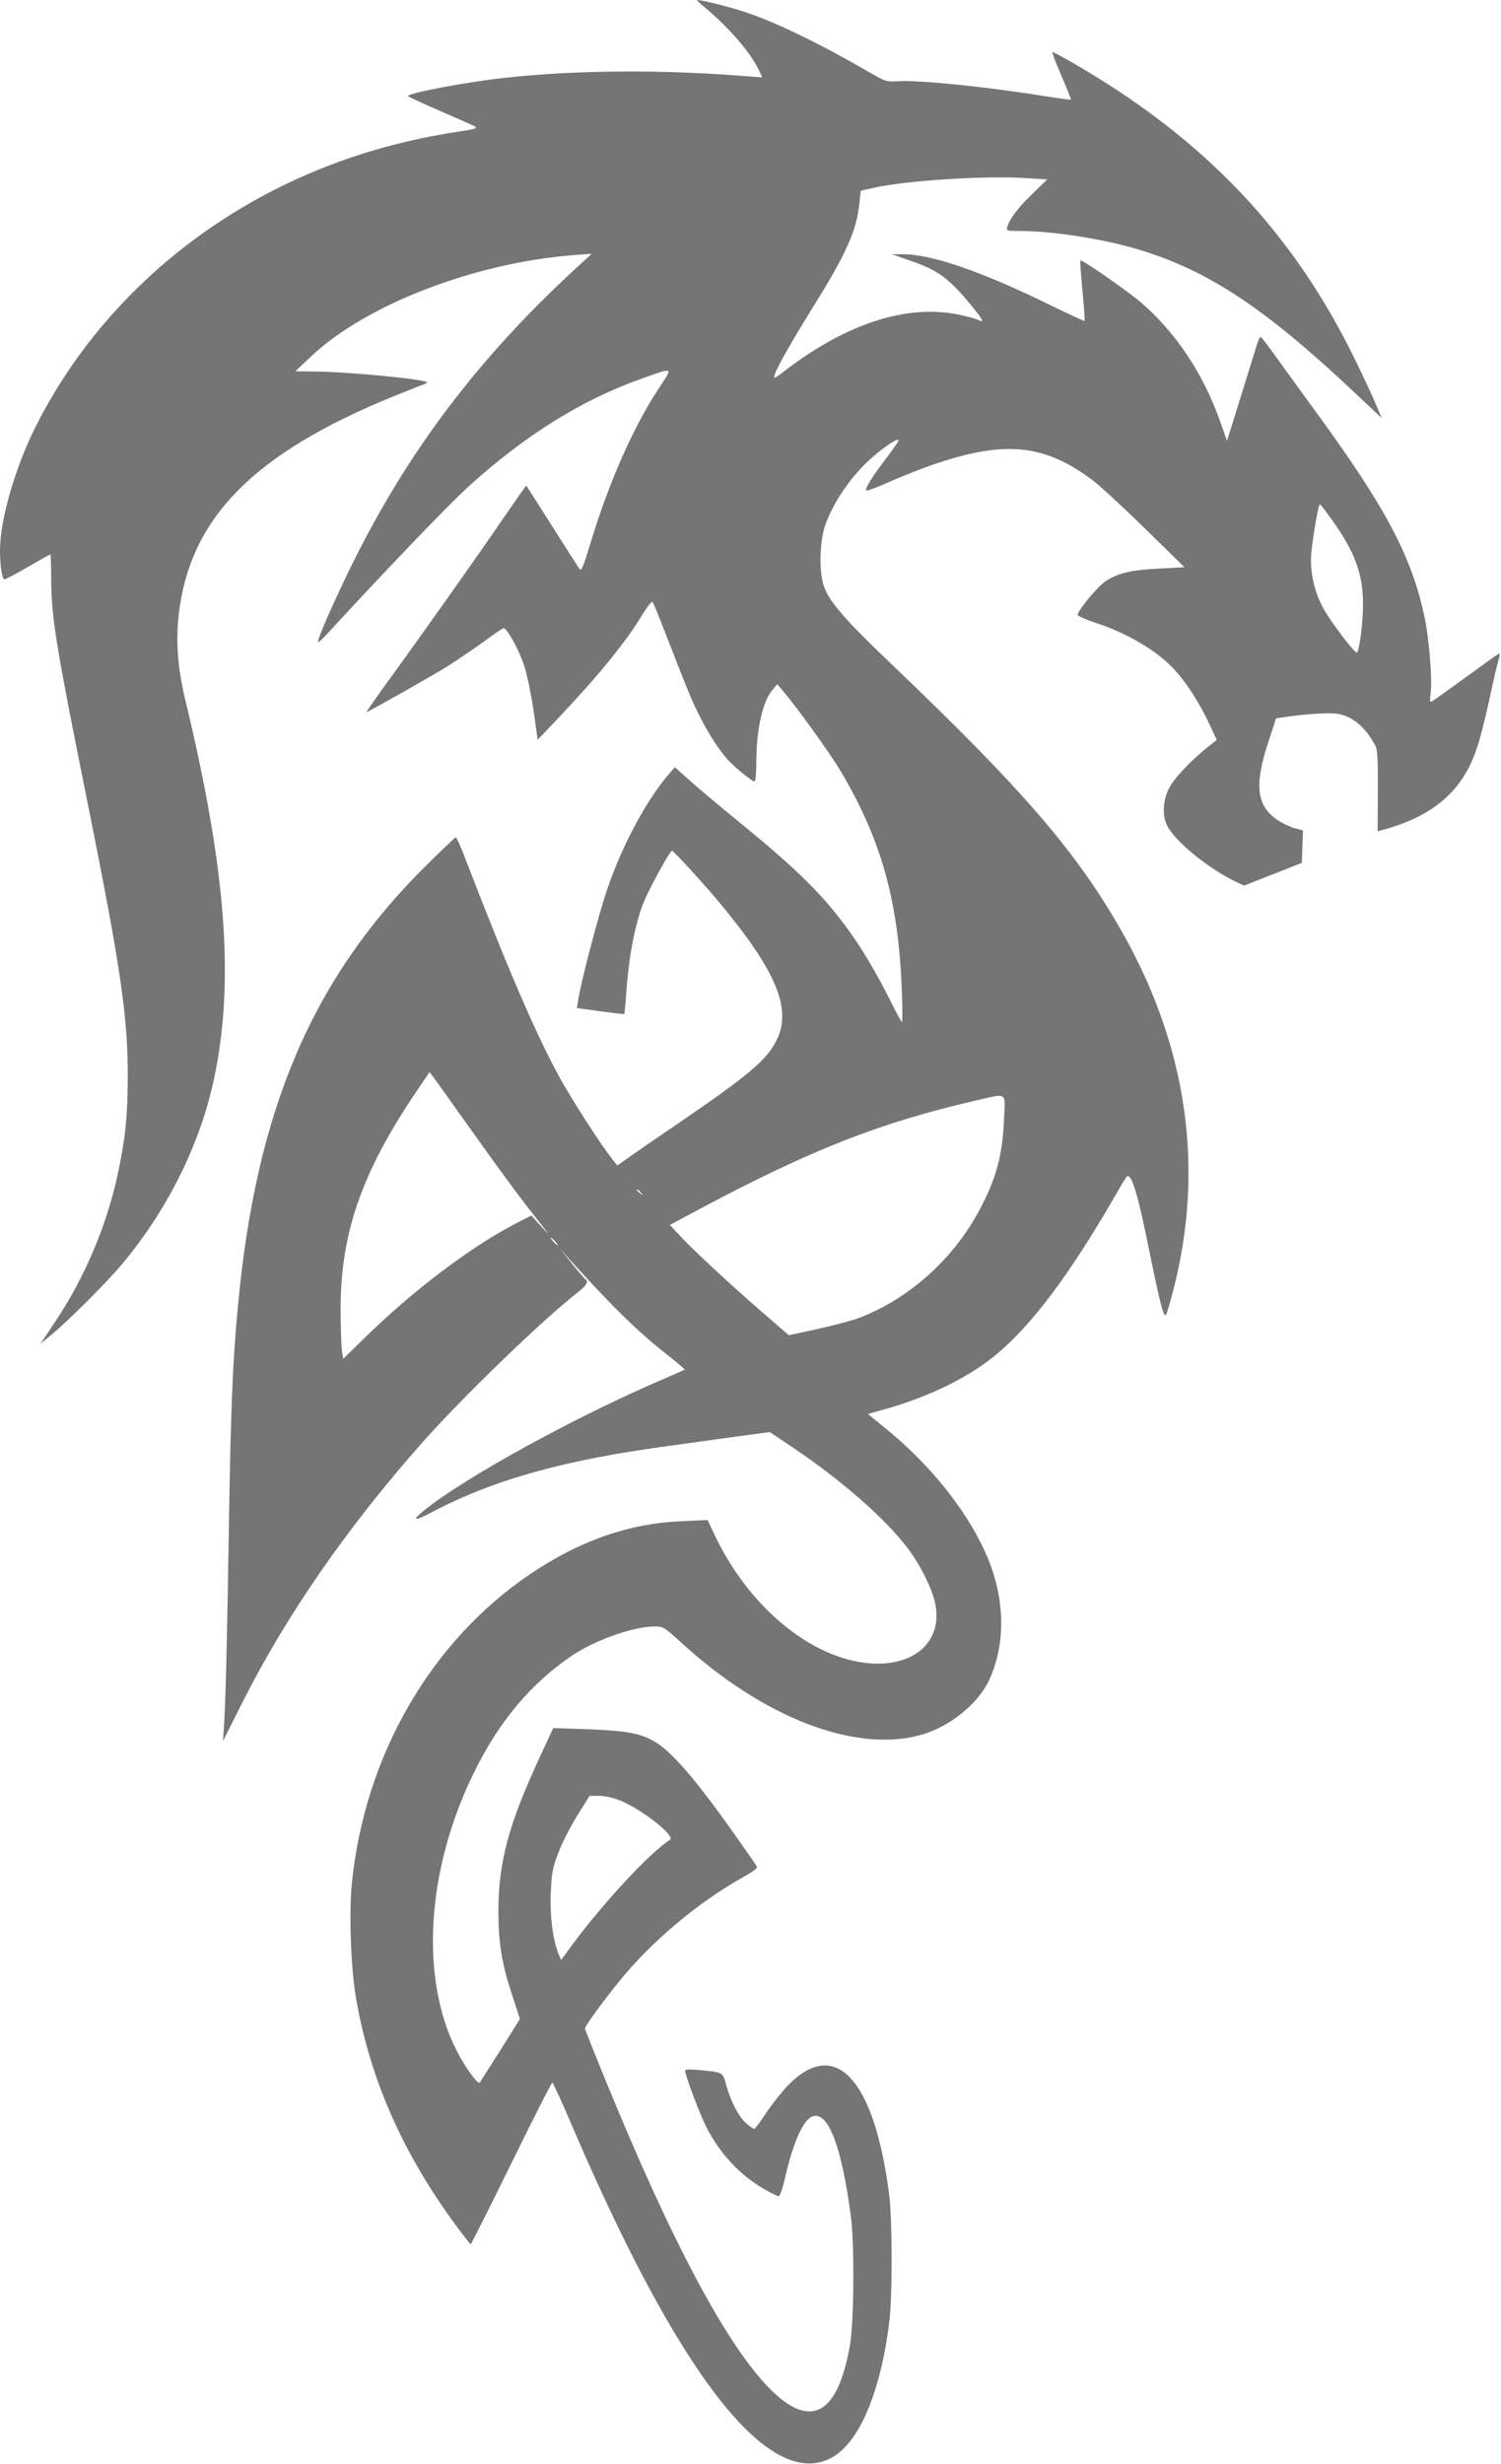 <?xml version="1.0" encoding="UTF-8"?> <svg xmlns="http://www.w3.org/2000/svg" width="1040" height="1707" viewBox="0 0 1040 1707" fill="none"><g clip-path="url(#clip0_1113_3464)"><path d="M488.133 4.935C505.467 19.335 521.2 37.735 526.4 49.868L528.133 53.602L517.067 52.802C457.467 48.002 398.533 48.535 348.933 54.002C321.6 57.069 282.667 64.535 282.667 66.535C282.667 66.935 293.067 71.735 305.733 77.202C318.267 82.668 329.2 87.469 329.733 88.002C330.4 88.668 328.267 89.469 325.067 90.002C301.733 93.602 291.6 95.602 274 100.002C164.133 127.869 72.667 199.735 24.4 296.135C10.267 324.535 0 360.269 0 381.335C0 391.869 1.467 401.335 3.067 401.335C3.733 401.335 11.2 397.469 19.467 392.669C27.733 387.869 34.8 384.002 34.933 384.002C35.2 384.002 35.467 392.269 35.467 402.402C35.733 429.069 39.2 449.602 61.333 559.335C83.2 668.135 88.4 703.335 88.533 743.335C88.533 772.002 87.067 787.602 81.733 812.535C74.4 847.869 58.667 885.202 38.133 915.735L28.133 930.802L35.067 925.069C47.333 914.935 73.333 889.069 84.267 876.002C115.6 838.802 138.267 793.469 148 748.669C162.667 681.202 156.933 603.469 128.667 486.002C123.067 463.069 121.733 444.669 123.867 425.469C131.733 358.535 175.867 313.869 273.333 274.269C283.2 270.269 292.533 266.669 293.867 266.135C295.2 265.602 296.133 265.069 295.867 264.802C293.6 262.535 238.933 257.335 216.667 257.335L204.667 257.202L215.067 247.335C252.933 211.202 329.067 181.869 398.133 176.669L410 175.735L396 188.669C330.667 249.335 282.933 312.669 245.067 388.669C232.8 413.335 219.333 443.735 220.4 444.802C220.667 445.202 223.867 442.269 227.467 438.269C264 398.402 310.4 350.002 324 337.602C363.2 301.869 403.067 276.935 444.667 262.269C467.333 254.269 466.4 253.735 456.533 268.935C438.667 295.869 421.467 335.069 408.667 377.735C404.533 391.469 402.8 395.735 401.733 394.402C400.933 393.469 392.4 380.002 382.667 364.669C372.933 349.202 364.8 336.535 364.667 336.402C364.533 336.135 357.2 346.802 348.133 359.869C331.333 384.535 292.667 439.202 267.6 473.602C259.733 484.535 253.6 493.335 253.867 493.335C254.933 493.335 297.333 469.335 308.667 462.402C315.333 458.269 326.667 450.535 334 445.335C341.2 440.002 347.867 435.469 348.667 435.202C350.933 434.269 359.733 450.135 363.467 462.002C365.333 467.869 368.133 481.602 369.733 492.535L372.533 512.402L386.4 497.869C415.6 467.069 434.4 443.735 445.6 424.935C448.667 420.002 451.467 416.402 452.133 416.935C452.667 417.469 456.4 426.669 460.533 437.335C476.8 479.202 479.2 485.069 484.4 495.335C490.4 507.469 498.4 520.002 504.533 526.535C509.6 532.002 521.067 541.335 522.8 541.335C523.467 541.335 524 535.735 524 528.802C524 505.202 528.4 485.602 535.467 477.602L538.533 474.002L542 478.002C552.533 490.402 574.933 521.469 582.933 534.935C610.533 581.735 622.4 623.868 624.8 684.935C625.333 697.602 625.333 708.002 624.933 708.002C624.533 708.002 620.267 700.002 615.333 690.135C610.533 680.402 601.867 665.202 596.267 656.535C576.267 626.002 558.133 607.069 514.933 571.735C501.2 560.535 484.933 546.935 478.8 541.469L467.6 531.469L463.067 536.669C447.733 554.669 431.2 585.335 420.8 615.735C414.933 632.802 402.533 680.135 400.667 692.402L399.733 698.269L416 700.535C424.933 701.735 432.4 702.669 432.533 702.402C432.8 702.135 433.6 692.935 434.4 682.002C436.267 659.069 440.667 637.735 446.4 624.002C450.933 613.468 464.133 589.469 465.6 589.335C466.667 589.335 486.4 610.802 498 624.668C537.6 672.135 548.8 698.669 538.267 720.135C531.467 734.269 518.933 744.802 466.667 780.402C453.067 789.602 438.8 799.469 434.933 802.269L427.733 807.335L424.533 803.335C416.933 794.002 397.2 763.335 388.267 747.335C371.333 716.535 352.133 672.002 321.2 591.735C318.667 585.202 316.267 580.002 315.867 580.002C315.467 580.002 306.4 588.535 295.867 598.935C216.267 677.602 177.467 768.402 164.8 905.335C161.2 943.869 160 973.469 158.667 1052.67C157.333 1139.6 156.267 1179.74 155.2 1195.34L154.533 1206L168.267 1178.67C198.8 1118.27 240.667 1058 292.533 999.335C320.933 967.335 375.733 914.402 400.667 894.935C406.4 890.535 408 887.602 405.6 886.135C404.933 885.735 400.667 880.802 396.133 875.069L387.733 864.669L395.467 873.335C425.733 906.669 442.533 923.069 463.733 939.602C469.867 944.402 474.533 948.535 474.4 948.802C474.133 948.935 467.067 952.135 458.667 955.735C397.733 981.869 321.6 1023.74 293.733 1046.4C284.8 1053.6 286.933 1054 299.067 1047.6C342 1024.94 391.2 1011.2 465.333 1001.34C476.667 999.735 496.667 997.069 509.733 995.202L533.333 992.002L549.067 1002.54C583.2 1025.47 613.467 1052 629.067 1072.67C637.733 1084.14 646 1100.8 648 1110.94C653.467 1138 632.133 1155.87 599.2 1151.87C559.067 1146.8 517.467 1111.2 494.533 1062L490.267 1052.94L472.8 1053.74C436 1055.2 401.733 1067.2 367.333 1090.4C298.667 1136.8 252.933 1215.74 243.867 1303.87C241.733 1324.4 243.067 1362.8 246.533 1383.34C256.133 1439.74 279.067 1492 316.933 1542.94C321.733 1549.47 325.867 1554.67 326.133 1554.67C326.4 1554.67 339.067 1529.47 354.267 1498.67C369.333 1467.87 382.133 1442.67 382.667 1442.67C383.2 1442.67 389.2 1455.74 396 1471.74C470.267 1645.07 532.4 1725.2 575.6 1702.8C594.933 1692.94 610 1657.87 616.133 1608.67C618.4 1591.34 618.267 1537.74 616.133 1520.67C605.867 1440.27 578.933 1410.94 546.133 1444.4C541.733 1448.94 534.8 1457.74 530.8 1463.74C526.933 1469.74 523.2 1474.67 522.533 1474.67C521.867 1474.67 519.467 1472.94 516.933 1470.8C511.867 1466.27 506.4 1455.87 503.2 1444.4C500.667 1435.2 501.333 1435.6 483.733 1433.87C477.733 1433.34 474.667 1433.47 474.667 1434.4C474.667 1437.34 484.533 1463.6 488.933 1472.54C498.533 1491.74 512.933 1507.2 530.8 1517.2C534.933 1519.47 538.8 1521.34 539.6 1521.34C540.4 1521.34 542.4 1515.47 544 1508.4C549.733 1483.34 556.933 1467.47 563.467 1465.87C574.133 1463.2 583.067 1486.94 589.467 1534.67C592.133 1553.87 591.733 1608.14 588.933 1624.4C580.533 1672.94 561.6 1683.2 533.333 1654.67C503.467 1624.54 465.067 1552.54 419.2 1440.14C411.6 1421.6 405.333 1405.87 405.333 1405.2C405.333 1403.07 422.4 1380.14 433.333 1367.34C456.133 1340.8 486.267 1316.14 516.4 1299.47C522.133 1296.27 525.067 1293.87 524.4 1292.94C523.867 1292 518.4 1284.14 512.267 1275.34C482.933 1233.6 465.733 1213.47 453.333 1206.27C443.6 1200.67 433.867 1198.94 407.733 1197.87L383.333 1197.07L374.267 1216.54C352.4 1263.74 345.333 1289.74 345.333 1324.14C345.333 1346.27 347.733 1360.67 354.933 1382.27L360.267 1398.54L346.667 1420.27C339.067 1432.27 332.667 1442.27 332.4 1442.67C331.067 1444.14 322.4 1432.14 316.8 1421.34C290.8 1371.2 295.2 1296 328 1228.67C345.333 1192.94 367.733 1166.14 396.4 1146.8C412.267 1136.14 438.933 1126.67 453.6 1126.67C459.467 1126.67 460.267 1127.2 471.6 1137.47C528.4 1189.6 591.733 1214.27 637.333 1202C657.333 1196.67 677.467 1180.67 685.333 1163.87C697.467 1137.6 696.4 1104.8 682.133 1074.14C668.533 1044.54 643.333 1013.47 612.933 988.935L601.333 979.469L611.867 976.535C637.733 969.469 663.2 958.002 681.2 945.202C708.533 926.002 736.267 890.802 770.533 832.002C781.733 812.669 780.933 813.735 782.667 815.469C785.6 818.402 789.6 833.335 796 864.935C804 904.135 806.4 913.469 808 910.535C808.667 909.335 811.067 901.069 813.333 892.135C834.267 809.869 822.667 727.069 779.467 649.202C747.6 591.868 710.267 548.402 616.8 459.202C586.8 430.669 575.067 417.335 571.2 407.069C567.2 396.935 567.733 374.135 572.267 362.402C578.8 345.069 592.4 326.402 607.333 314.269C615.867 307.335 622.667 303.202 622.667 305.069C622.667 305.602 618.533 311.602 613.467 318.269C604.4 330.135 600 337.202 600 339.735C600 340.535 607.333 337.735 616.4 333.735C625.333 329.735 640.533 323.735 650 320.669C696.933 305.069 724.133 308.002 756.667 332.402C761.733 336.135 778.267 351.335 793.333 366.135L820.667 392.935L803.2 393.869C783.467 394.802 774.133 397.069 765.6 402.935C760.133 406.669 746.667 423.069 746.667 426.002C746.8 426.669 752 429.069 758.4 431.202C780.933 438.535 801.333 450.535 813.6 463.735C821.733 472.402 830.933 486.669 837.733 501.069L843.067 512.535L837.867 516.669C825.867 526.002 813.2 539.335 809.867 546.269C805.6 554.802 805.2 565.335 808.8 572.135C814.4 583.069 837.067 601.469 856 610.669L862 613.469L882 605.602L902 597.735L902.4 586.402L902.8 575.202L897.067 573.735C893.867 572.802 888.667 570.402 885.333 568.135C870.8 558.535 868.933 544.402 878.4 515.202L884.133 497.602L889.733 496.802C906 494.402 921.733 493.469 927.2 494.535C937.733 496.535 946.267 503.869 953.2 517.069C954.4 519.335 954.8 528.402 954.667 548.002L954.533 575.869L961.6 573.869C993.467 564.535 1012.8 547.735 1022.4 520.802C1024.67 514.802 1028.67 499.735 1031.33 487.202C1034 474.802 1036.93 461.735 1038 458.269C1039.33 453.602 1039.47 452.135 1038.27 452.935C1037.33 453.469 1027.07 460.802 1015.33 469.335C1003.6 477.869 993.2 485.335 992.133 485.869C990.667 486.802 990.533 485.602 991.333 479.202C992.4 469.869 990.133 442.669 987.2 428.269C978.4 385.735 960 351.069 909.733 282.535C898.8 267.602 886.4 250.402 882 244.269C877.733 238.269 873.867 233.335 873.333 233.335C872.933 233.335 871.467 236.535 870.4 240.269C869.2 244.135 864.133 260.402 859.2 276.402L850.133 305.469L845.333 291.735C833.6 258.669 814.8 230.535 790.8 209.735C780.8 201.202 749.467 179.469 748.533 180.402C748.267 180.669 748.933 190.135 750 201.335C751.067 212.535 751.733 222.002 751.467 222.269C751.2 222.535 741.333 218.002 729.333 212.135C680.267 188.002 645.067 175.869 625.067 176.135H618L632.133 181.069C650.267 187.469 657.6 192.935 672.667 211.202C681.333 221.735 682.4 224.002 677.733 221.602C676.267 220.802 670.133 219.202 664 217.869C627.867 210.669 586.4 224.135 543.467 257.069C536.533 262.402 535.867 262.669 536.667 259.869C538.267 254.535 547.733 237.869 563.333 212.669C586.533 175.469 593.467 159.869 595.467 140.669L596.4 132.135L605.2 130.135C627.6 125.069 681.733 121.602 709.867 123.335L725.6 124.269L715.733 133.869C705.867 143.335 699.733 151.202 698 156.935C697.2 159.869 697.467 160.002 706.4 160.002C731.2 160.002 769.467 166.269 794.667 174.669C840.8 189.735 879.2 215.869 939.867 273.202L957.333 289.602L953.2 279.869C950.933 274.402 944.4 260.402 938.667 248.669C895.333 160.002 833.467 95.202 742 42.802C735.467 39.069 729.733 36.002 729.2 36.002C728.667 36.002 731.467 43.335 735.333 52.269C739.2 61.335 742.267 68.802 742 69.069C741.867 69.202 734.267 68.269 725.2 66.802C683.067 60.002 636.267 55.335 622.133 56.269C614.4 56.802 613.6 56.535 602.667 50.269C568 30.135 537.467 15.335 516 8.269C505.6 4.802 486.4 0.002 483.067 0.002C482.533 0.002 484.8 2.269 488.133 4.935ZM923.067 360.402C938.933 382.669 944.4 397.735 944.4 418.669C944.4 431.869 941.733 452.002 940 452.002C938.133 452.002 922 430.669 916.933 421.469C910.533 409.735 907.467 395.869 908.533 383.335C909.6 371.602 913.467 349.335 914.533 349.335C914.933 349.335 918.8 354.269 923.067 360.402ZM324 779.335C346.533 811.069 360.133 829.469 373.733 846.669C381.467 856.402 381.467 856.535 374.8 849.335L368.133 842.002L356.533 848.002C326.8 863.335 286.933 893.469 254.533 924.935L237.733 941.335L236.8 934.402C236.4 930.535 236 918.002 236 906.535C236 854.269 250.667 812.002 288.4 756.269L297.6 742.669L299.867 745.602C301.2 747.335 312 762.402 324 779.335ZM695.6 776.269C694.533 800.802 690 817.069 678.533 838.402C660.267 872.669 629.067 900.402 594.133 913.335C590.267 914.802 578 918.002 566.8 920.535L546.533 924.935L526.267 907.335C504.267 888.269 478.533 864.269 469.733 854.535L464.133 848.535L487.067 836.269C562.133 796.402 610.133 777.602 675.333 762.535C698.8 757.202 696.533 755.602 695.6 776.269ZM444.133 826.269C445.867 828.402 445.733 828.535 443.733 826.802C441.467 825.069 440.8 824.002 441.867 824.002C442.133 824.002 443.2 825.069 444.133 826.269ZM384.667 860.002C386 861.469 386.8 862.669 386.4 862.669C386 862.669 384.667 861.469 383.333 860.002C382 858.535 381.2 857.335 381.6 857.335C382 857.335 383.333 858.535 384.667 860.002ZM428.533 1246.8C443.6 1252.4 468.533 1271.87 464.133 1274.54C450.667 1282.94 418.267 1317.74 396 1347.87L388.8 1357.74L387.067 1353.74C383.067 1343.87 380.933 1327.6 381.6 1311.47C382.267 1297.2 382.8 1293.87 386.933 1283.34C389.333 1276.67 395.333 1265.2 400 1257.6L408.533 1244H414.933C418.4 1244 424.533 1245.2 428.533 1246.8Z" fill="#757575"></path></g><defs><clipPath id="clip0_1113_3464"><rect width="1040" height="1706.67" fill="white"></rect></clipPath></defs></svg> 